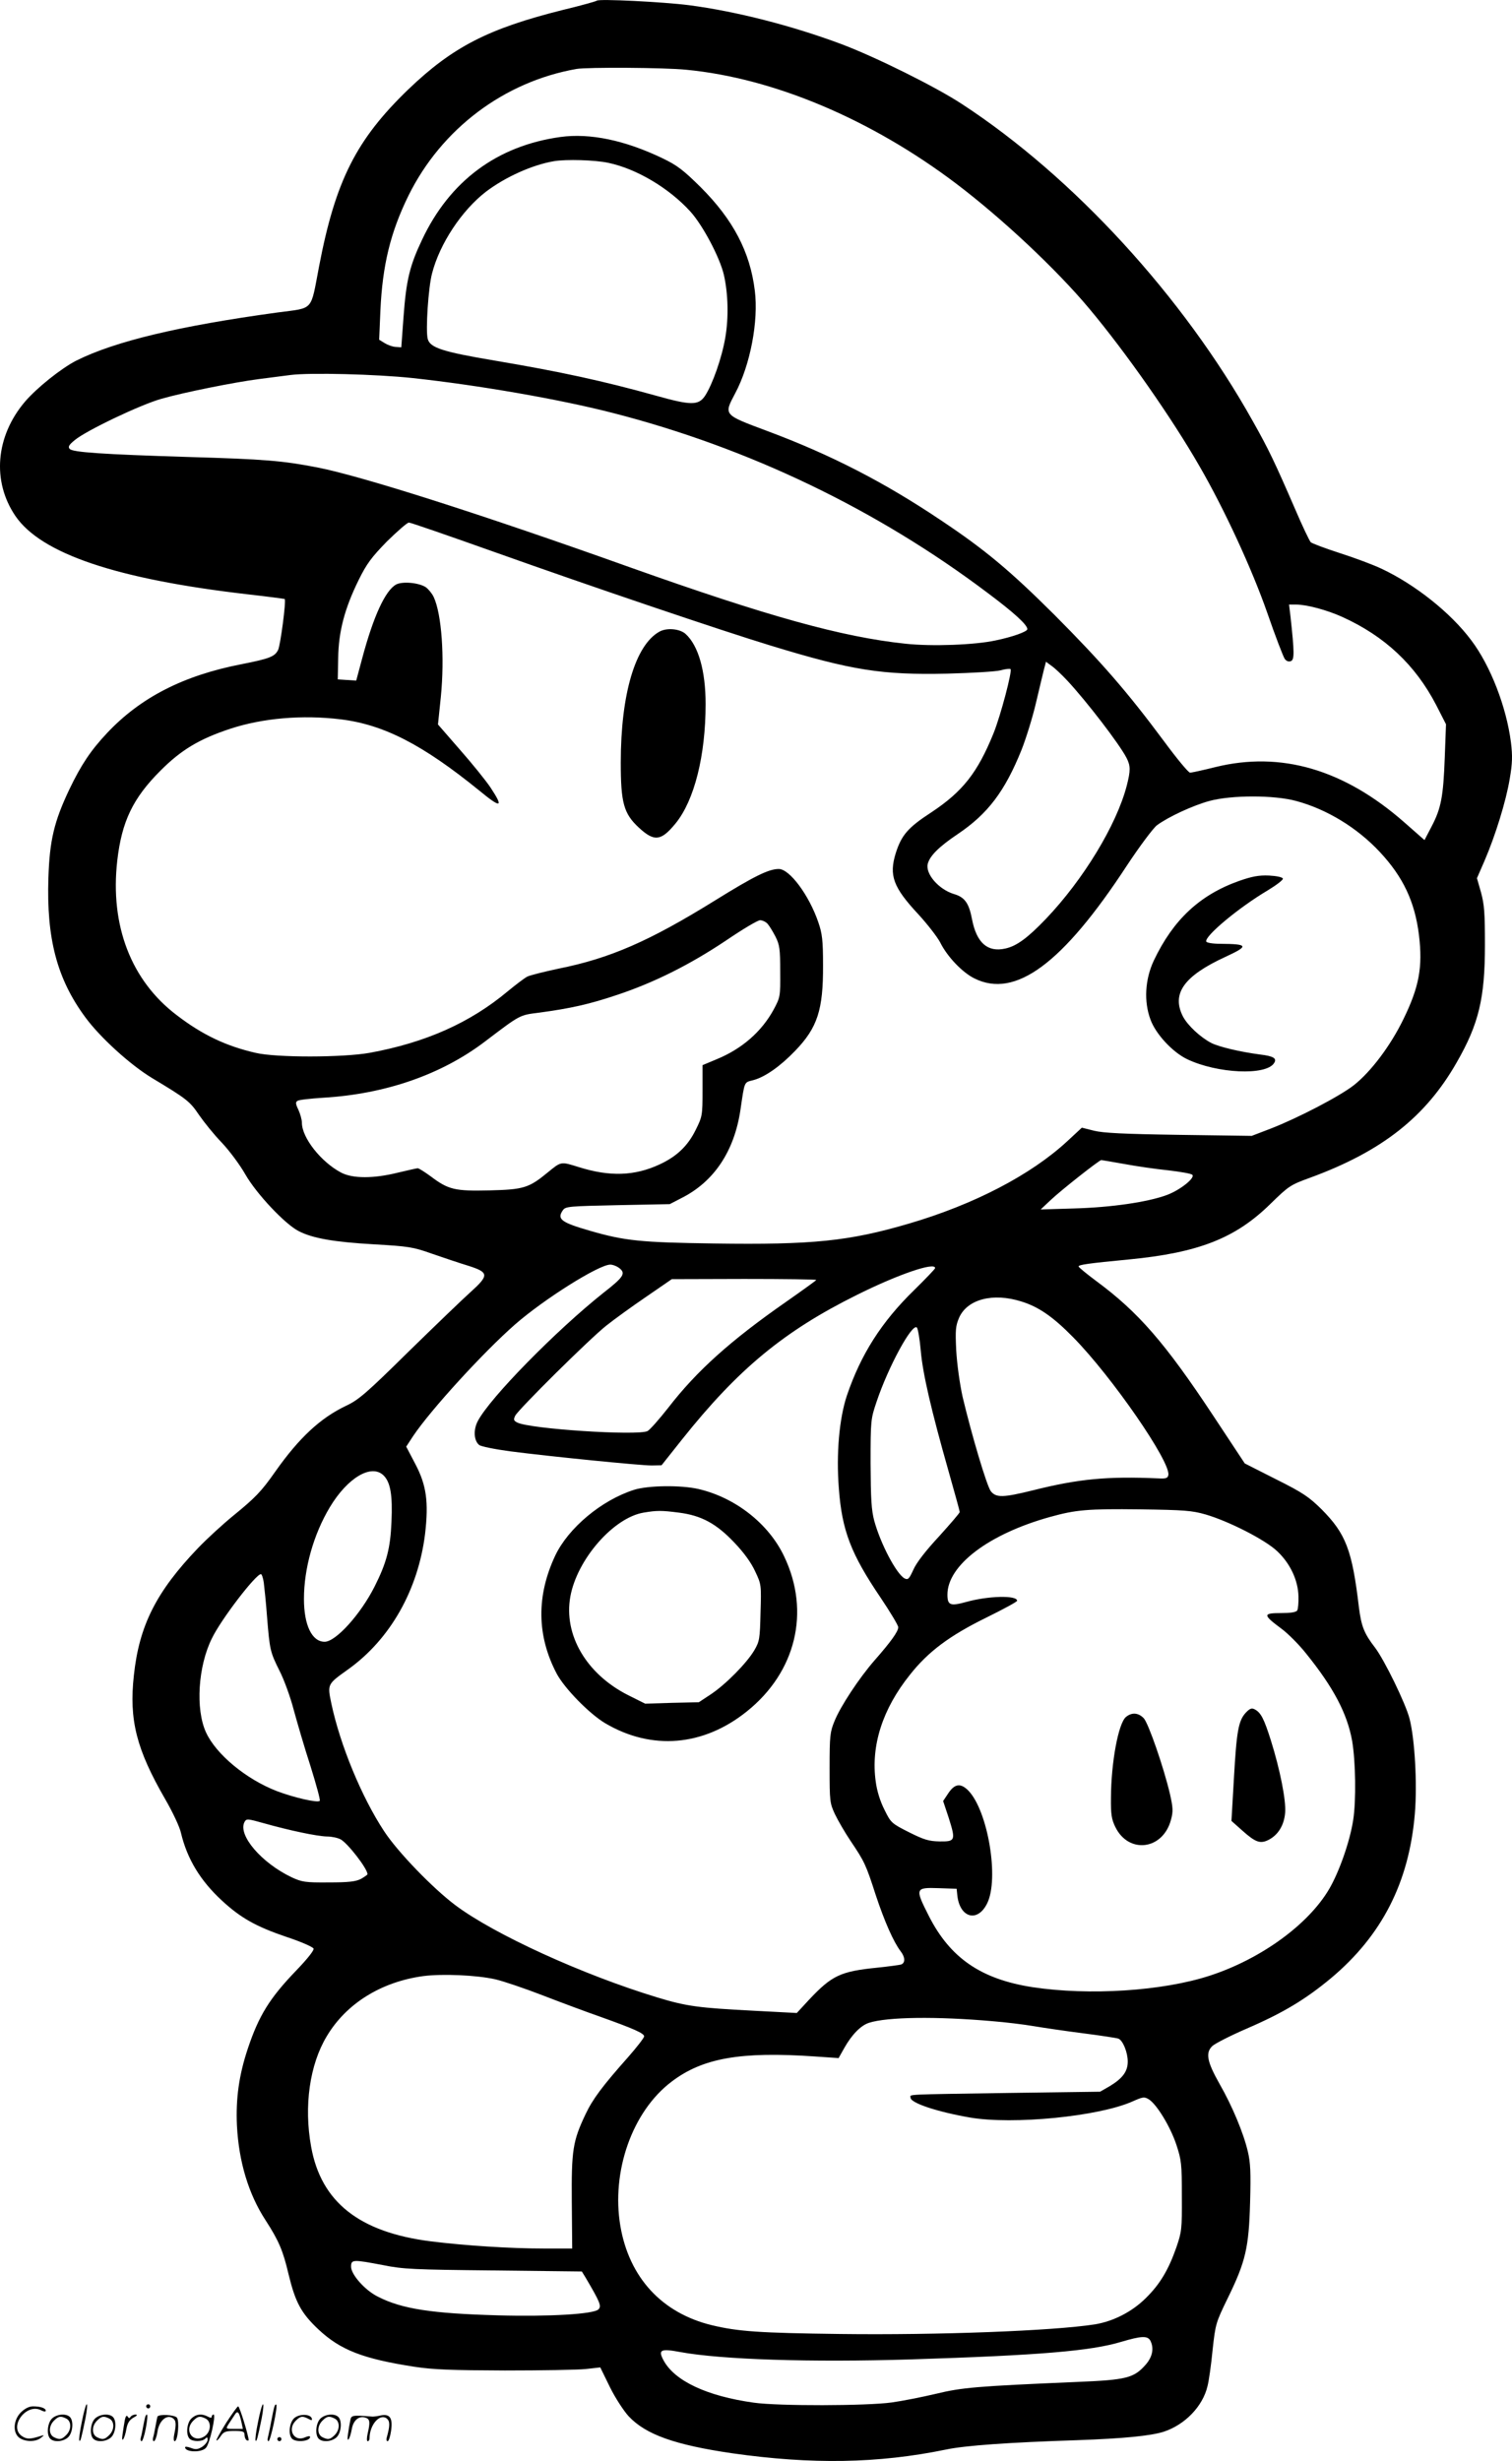 <svg version="1.0" xmlns="http://www.w3.org/2000/svg"
  viewBox="0 0 737.827 1200.585"
 preserveAspectRatio="xMidYMid meet">
<g transform="translate(-0.676,1200.932) scale(0.1,-0.1)"
fill="#000000" stroke="none">
<path d="M2919 12006 c-3 -3 -77 -24 -165 -45 -364 -91 -538 -180 -755 -388
-253 -244 -355 -444 -435 -862 -43 -224 -23 -202 -202 -226 -483 -66 -795
-141 -983 -235 -74 -38 -193 -133 -251 -201 -143 -169 -161 -388 -46 -557 126
-184 493 -308 1133 -382 98 -11 180 -22 181 -23 8 -8 -21 -226 -32 -248 -16
-33 -42 -43 -179 -70 -283 -55 -492 -162 -655 -335 -80 -85 -127 -155 -185
-276 -74 -156 -96 -248 -102 -430 -10 -297 42 -494 179 -680 73 -100 221 -234
327 -298 168 -101 184 -113 229 -180 25 -36 74 -97 111 -135 37 -39 89 -109
115 -155 55 -96 195 -244 261 -277 68 -35 173 -53 365 -64 172 -10 192 -13
285 -46 55 -19 135 -46 178 -59 100 -32 101 -46 10 -128 -38 -34 -174 -165
-303 -291 -206 -203 -243 -235 -305 -264 -124 -59 -228 -155 -345 -321 -68
-97 -97 -127 -205 -215 -49 -40 -127 -111 -172 -158 -203 -212 -287 -377 -313
-621 -24 -217 12 -360 153 -604 36 -62 71 -136 77 -165 30 -126 94 -232 199
-329 92 -85 166 -127 316 -178 70 -23 129 -49 132 -57 3 -8 -30 -50 -84 -106
-130 -135 -183 -220 -237 -382 -43 -129 -59 -243 -53 -375 9 -177 57 -335 139
-461 66 -102 86 -150 113 -265 33 -136 61 -189 146 -269 107 -100 216 -143
469 -182 92 -14 180 -17 440 -18 179 0 357 3 395 7 l71 8 47 -96 c26 -53 68
-117 92 -143 84 -89 225 -139 505 -180 387 -55 711 -50 1042 18 94 20 306 35
643 46 226 8 356 21 420 41 104 34 191 124 214 222 7 26 18 105 25 177 14 127
15 132 75 255 86 176 102 244 108 465 4 144 2 194 -11 248 -21 90 -76 222
-138 330 -61 108 -70 152 -35 185 13 12 89 51 168 85 178 77 286 142 411 246
248 208 381 467 409 803 12 143 0 362 -26 463 -19 74 -122 285 -168 346 -54
70 -67 104 -79 197 -33 280 -64 359 -182 478 -62 61 -91 81 -223 147 l-152 77
-154 233 c-234 354 -365 505 -571 657 -47 35 -86 67 -86 71 0 8 45 15 245 34
342 33 521 104 691 271 91 89 98 93 197 129 348 128 561 296 712 561 108 188
138 313 138 574 0 155 -3 196 -19 255 l-20 70 37 85 c53 123 105 291 123 400
13 76 14 111 6 177 -22 173 -100 375 -194 499 -100 134 -274 272 -438 349 -40
19 -131 53 -203 76 -71 23 -135 47 -142 53 -6 6 -41 79 -76 161 -98 226 -129
292 -207 430 -339 607 -876 1192 -1418 1546 -129 85 -422 230 -589 293 -241
90 -514 160 -744 190 -125 16 -441 32 -450 22z m437 -337 c427 -41 902 -242
1316 -555 226 -171 492 -421 649 -609 179 -213 406 -538 539 -770 121 -209
256 -501 331 -716 39 -113 78 -214 85 -224 8 -11 19 -15 30 -11 18 7 17 44 -2
219 l-7 57 34 0 c53 0 152 -27 225 -60 208 -94 357 -234 459 -430 l48 -94 -6
-160 c-7 -193 -18 -250 -64 -338 l-35 -67 -99 87 c-294 258 -602 348 -922 269
-60 -15 -115 -27 -123 -27 -8 0 -65 69 -127 153 -179 241 -305 386 -536 618
-215 214 -337 316 -548 457 -281 189 -542 323 -853 439 -214 80 -212 77 -156
183 74 138 115 354 96 502 -23 188 -105 345 -264 504 -85 84 -115 107 -186
141 -183 88 -354 124 -499 104 -309 -43 -540 -215 -675 -502 -60 -126 -77
-197 -90 -374 l-11 -150 -29 2 c-15 1 -39 10 -53 19 l-26 16 6 142 c10 221 49
382 137 561 161 326 467 556 820 618 52 9 431 7 536 -4z m-381 -454 c138 -29
296 -123 400 -237 61 -67 144 -224 164 -309 21 -92 24 -209 7 -307 -17 -100
-63 -229 -99 -284 -32 -47 -68 -47 -239 1 -259 72 -466 117 -786 171 -256 43
-317 63 -328 106 -11 41 3 252 21 319 37 145 145 308 263 399 95 72 226 131
332 149 59 10 200 6 265 -8z m-955 -1050 c323 -35 715 -103 976 -170 664 -170
1290 -471 1830 -878 131 -98 194 -156 194 -177 0 -12 -72 -38 -155 -55 -101
-22 -311 -30 -440 -16 -311 33 -670 133 -1345 373 -722 258 -1309 445 -1525
487 -171 33 -255 40 -630 51 -422 13 -562 23 -578 39 -9 10 -5 19 23 42 53 46
324 175 425 203 108 31 358 81 475 96 47 6 117 15 155 20 95 12 417 4 595 -15z
m406 -851 c469 -167 1104 -382 1341 -454 399 -122 544 -144 863 -137 118 3
235 10 259 16 24 7 46 9 49 6 9 -9 -48 -226 -83 -313 -78 -192 -150 -284 -304
-386 -114 -74 -145 -111 -173 -198 -34 -110 -13 -167 111 -300 44 -48 91 -109
105 -135 35 -71 109 -148 168 -177 199 -99 430 71 744 551 62 94 128 182 146
196 55 41 176 97 257 119 108 29 315 29 422 0 150 -40 299 -131 409 -249 114
-122 171 -243 191 -405 19 -157 1 -254 -77 -413 -62 -127 -157 -254 -241 -320
-69 -54 -273 -160 -404 -211 l-94 -36 -355 5 c-271 4 -369 9 -414 20 l-60 15
-70 -65 c-179 -166 -457 -310 -774 -403 -293 -86 -470 -104 -951 -97 -358 5
-436 13 -605 62 -142 41 -163 57 -132 101 13 18 32 19 268 24 l253 5 56 29
c160 80 259 229 289 431 21 143 17 133 63 145 57 15 132 68 204 143 109 113
137 200 136 417 0 122 -4 155 -23 210 -45 132 -140 260 -193 260 -49 0 -120
-35 -312 -154 -319 -198 -512 -282 -762 -332 -70 -15 -139 -32 -153 -39 -14
-7 -57 -40 -96 -72 -183 -153 -400 -250 -674 -300 -130 -23 -454 -24 -556 0
-144 33 -260 88 -385 184 -223 169 -326 438 -290 754 22 191 76 304 211 439
101 101 189 154 340 204 158 52 352 69 540 46 210 -26 399 -123 675 -347 108
-89 121 -85 55 15 -23 34 -89 116 -149 184 l-107 123 14 135 c19 192 4 404
-35 487 -8 17 -26 39 -39 48 -34 22 -113 29 -144 13 -53 -29 -111 -155 -166
-361 l-29 -108 -45 3 -45 3 2 105 c2 128 31 240 100 380 39 79 62 110 138 188
51 50 99 92 107 92 9 0 199 -66 424 -146z m2789 -625 c94 -101 254 -309 289
-377 20 -39 20 -62 1 -136 -50 -192 -212 -458 -394 -649 -89 -93 -143 -133
-198 -145 -87 -20 -141 28 -163 143 -15 79 -36 108 -89 123 -74 23 -139 98
-127 147 10 39 55 84 146 145 147 99 230 208 312 412 22 56 54 159 70 228 16
69 34 142 39 163 l10 38 27 -20 c15 -10 50 -43 77 -72z m-1463 -1186 c9 -10
26 -38 39 -63 20 -40 23 -60 23 -170 1 -123 0 -126 -32 -186 -59 -108 -155
-192 -280 -243 l-67 -28 0 -124 c0 -120 -1 -127 -33 -191 -38 -78 -92 -130
-176 -169 -122 -57 -244 -61 -396 -13 -87 27 -84 28 -150 -26 -92 -76 -118
-84 -284 -88 -169 -4 -201 3 -288 69 -29 21 -57 39 -63 39 -5 0 -48 -10 -95
-21 -120 -30 -222 -30 -279 0 -98 52 -191 170 -191 243 0 15 -8 43 -17 63 -14
29 -15 38 -4 44 7 5 63 11 124 15 305 18 578 113 790 274 174 132 168 129 264
141 155 21 245 41 382 87 180 60 352 146 529 264 81 55 156 100 168 100 11 0
28 -8 36 -17z m1740 -1172 c59 -11 155 -25 215 -31 59 -7 113 -16 118 -22 15
-15 -59 -74 -123 -98 -93 -35 -273 -61 -452 -66 l-165 -5 50 47 c51 48 236
194 246 194 3 0 53 -9 111 -19z m-2462 -509 c31 -25 20 -43 -79 -120 -229
-182 -554 -512 -613 -626 -22 -42 -19 -95 7 -116 8 -7 77 -21 152 -31 193 -25
633 -69 690 -69 l48 1 100 126 c274 344 498 529 855 706 201 100 380 161 380
130 0 -4 -46 -52 -103 -108 -159 -155 -260 -314 -328 -515 -37 -112 -52 -283
-39 -450 15 -207 59 -321 204 -535 47 -70 86 -135 86 -144 0 -21 -36 -71 -115
-161 -76 -87 -167 -225 -196 -297 -22 -53 -24 -73 -24 -228 0 -163 1 -172 26
-226 15 -31 49 -90 76 -130 68 -101 75 -115 123 -264 43 -130 87 -229 121
-274 23 -29 24 -57 4 -65 -8 -3 -62 -10 -119 -16 -178 -18 -220 -38 -331 -156
l-60 -65 -210 11 c-269 14 -326 21 -471 65 -365 111 -794 307 -984 449 -111
83 -283 261 -349 362 -110 167 -214 420 -257 621 -20 97 -21 95 81 168 206
147 342 388 376 661 18 156 7 238 -48 342 l-44 84 34 52 c86 128 342 408 497
544 142 124 409 292 465 292 12 0 33 -8 45 -18z m960 -57 c0 -2 -65 -49 -145
-105 -273 -190 -438 -338 -577 -518 -44 -56 -89 -107 -101 -114 -46 -24 -578
10 -637 42 -17 9 -18 14 -9 33 17 32 362 374 444 439 39 31 126 94 195 141
l125 86 353 1 c193 0 352 -2 352 -5z m1001 -105 c84 -26 154 -74 253 -175 188
-191 477 -609 464 -672 -3 -15 -12 -18 -48 -16 -249 11 -389 -2 -612 -58 -146
-36 -180 -37 -206 -5 -20 26 -94 276 -138 461 -14 64 -27 158 -31 225 -5 102
-3 121 14 161 40 90 165 123 304 79z m-491 -241 c10 -113 51 -289 135 -585 30
-106 55 -196 55 -201 0 -5 -46 -58 -101 -119 -65 -70 -110 -128 -125 -162 -21
-46 -26 -51 -43 -43 -40 22 -117 168 -148 281 -14 52 -17 107 -18 280 0 211 1
217 29 300 57 171 174 386 197 363 5 -5 14 -56 19 -114z m-2621 -608 c33 -33
44 -96 38 -226 -5 -128 -24 -200 -82 -315 -69 -137 -190 -270 -244 -270 -62 0
-101 81 -101 209 0 149 47 315 126 447 87 145 204 214 263 155z m4011 -190
c113 -33 290 -123 349 -179 64 -60 102 -142 104 -220 1 -31 -2 -63 -6 -69 -5
-9 -33 -13 -78 -13 -91 0 -91 -8 2 -77 31 -23 85 -77 119 -120 134 -166 201
-293 225 -427 17 -101 20 -290 5 -386 -16 -104 -68 -252 -117 -336 -102 -174
-334 -342 -583 -423 -230 -75 -587 -98 -865 -56 -251 39 -401 142 -505 346
-69 136 -68 141 47 137 l88 -3 3 -30 c11 -112 99 -137 146 -41 59 120 4 449
-91 549 -38 39 -67 35 -98 -11 l-26 -39 27 -81 c35 -111 33 -117 -44 -116 -53
1 -76 8 -150 45 -85 43 -88 46 -119 109 -21 41 -37 92 -43 139 -24 174 33 353
167 520 89 113 194 191 371 278 83 41 152 78 152 83 0 28 -143 24 -249 -6 -77
-21 -91 -16 -91 36 0 143 202 296 501 379 126 35 183 40 439 37 216 -3 254 -6
320 -25z m-4596 -333 c3 -24 11 -99 16 -168 13 -160 15 -170 61 -262 22 -43
53 -128 69 -190 17 -62 53 -186 82 -275 28 -90 49 -166 45 -169 -10 -11 -126
16 -208 47 -151 58 -298 180 -347 287 -52 113 -39 323 29 459 45 93 214 313
239 313 4 0 11 -19 14 -42z m181 -1218 c50 -11 107 -20 128 -20 21 0 51 -6 66
-14 35 -19 131 -143 131 -170 0 -3 -15 -13 -32 -23 -26 -13 -60 -17 -158 -17
-114 -1 -130 2 -180 25 -147 70 -264 206 -230 270 10 17 14 16 97 -7 49 -14
129 -34 178 -44z m950 -717 c39 -9 142 -44 230 -78 88 -34 214 -81 280 -104
165 -59 215 -81 215 -96 0 -7 -35 -52 -77 -100 -127 -143 -174 -206 -209 -280
-62 -131 -69 -174 -67 -427 l2 -228 -140 0 c-161 0 -382 14 -550 35 -349 44
-536 192 -584 462 -36 198 -7 400 76 538 95 160 266 266 471 294 93 12 262 5
353 -16z m2425 -204 c63 -5 153 -16 200 -24 47 -8 156 -24 242 -35 86 -11 164
-23 172 -26 22 -8 46 -67 46 -112 0 -48 -25 -82 -88 -120 l-47 -27 -440 -6
c-529 -8 -485 -6 -485 -23 0 -26 129 -69 290 -97 210 -36 627 5 792 78 54 24
59 24 82 10 39 -26 104 -133 133 -220 25 -76 27 -94 27 -252 1 -161 -1 -174
-27 -250 -39 -111 -81 -180 -148 -246 -68 -68 -159 -114 -249 -129 -206 -32
-765 -53 -1244 -47 -394 5 -497 12 -626 43 -243 59 -403 232 -446 484 -45 266
58 559 250 704 151 115 336 148 698 123 l117 -8 27 48 c37 66 81 111 121 124
89 29 331 32 603 8z m-2974 -1190 c98 -20 151 -22 539 -26 l431 -5 19 -31 c70
-119 78 -138 62 -154 -23 -23 -238 -36 -492 -29 -321 9 -467 31 -584 91 -63
31 -131 108 -131 146 0 36 8 36 156 8z m3744 -368 c19 -37 11 -79 -22 -117
-58 -66 -93 -75 -337 -85 -492 -21 -560 -27 -688 -58 -68 -16 -164 -35 -215
-42 -122 -17 -554 -18 -673 -1 -229 32 -386 106 -440 206 -28 52 -15 59 81 41
201 -37 638 -51 1124 -36 630 20 880 41 1029 86 98 29 127 30 141 6z M3225
8928 c-118 -65 -189 -305 -189 -638 0 -197 14 -250 89 -319 75 -69 108 -65
179 22 91 112 146 330 146 582 0 161 -35 284 -97 341 -28 26 -92 32 -128 12z
M6054 7712 c-192 -68 -322 -189 -417 -389 -43 -92 -49 -200 -16 -288 26 -71
108 -159 179 -193 147 -70 385 -81 424 -19 15 23 -2 34 -69 42 -98 13 -199 37
-237 56 -54 28 -116 86 -139 130 -56 111 5 197 207 290 117 54 113 63 -25 64
-36 0 -66 5 -68 11 -9 26 159 166 299 249 43 26 77 52 75 58 -2 7 -30 13 -68
15 -49 2 -82 -4 -145 -26z M3100 4741 c-159 -51 -320 -186 -384 -321 -92 -196
-90 -390 7 -575 38 -72 160 -197 238 -243 226 -133 478 -112 690 58 240 192
311 486 183 755 -75 160 -238 288 -418 330 -86 20 -247 18 -316 -4z m220 -111
c109 -14 182 -53 270 -146 47 -49 83 -99 102 -141 30 -63 30 -66 26 -201 -3
-128 -5 -140 -30 -183 -37 -63 -140 -167 -212 -215 l-59 -39 -131 -3 -131 -4
-84 42 c-203 103 -315 294 -281 481 33 181 210 384 357 409 66 11 87 11 173 0z
M6086 3654 c-36 -39 -45 -90 -58 -321 l-12 -207 54 -48 c64 -57 87 -65 128
-44 46 24 75 71 80 132 5 60 -25 211 -70 354 -33 104 -48 134 -78 150 -15 8
-24 5 -44 -16z M5501 3633 c-37 -32 -72 -220 -73 -394 -1 -80 3 -105 21 -142
65 -134 233 -113 272 35 11 40 10 58 -5 125 -31 132 -105 345 -128 370 -26 27
-58 30 -87 6z M406 194 c-10 -47 -15 -88 -12 -91 5 -6 9 7 30 110 7 37 10 67
6 67 -4 0 -15 -39 -24 -86z M720 270 c0 -5 5 -10 10 -10 6 0 10 5 10 10 0 6
-4 10 -10 10 -5 0 -10 -4 -10 -10z M1266 194 c-10 -47 -15 -88 -12 -91 5 -6 9
7 30 110 7 37 10 67 6 67 -4 0 -15 -39 -24 -86z M1346 269 c-3 -8 -10 -41 -16
-74 -6 -33 -14 -68 -16 -77 -3 -10 -1 -18 3 -18 10 0 46 171 38 178 -2 3 -7
-1 -9 -9z M109 241 c-38 -38 -41 -101 -7 -125 29 -20 79 -20 104 0 18 14 18
15 1 10 -53 -17 -69 -17 -92 -2 -69 45 21 166 94 126 12 -6 21 -7 21 -1 0 12
-25 21 -62 21 -19 0 -39 -10 -59 -29z M1110 189 c-28 -45 -49 -83 -47 -85 2
-3 12 7 21 21 14 21 24 25 66 25 43 0 50 -3 50 -19 0 -11 5 -23 10 -26 6 -3
10 -3 10 1 0 20 -44 164 -51 164 -4 0 -30 -37 -59 -81z m75 4 l7 -33 -42 0
c-42 0 -42 0 -28 23 8 12 21 32 29 44 15 25 22 18 34 -34z M260 210 c-22 -22
-27 -79 -8 -98 19 -19 66 -14 88 8 22 22 27 79 8 98 -19 19 -66 14 -88 -8z
m71 0 c25 -14 25 -54 -1 -80 -23 -23 -33 -24 -61 -10 -25 14 -25 54 1 80 23
23 33 24 61 10z M470 210 c-22 -22 -27 -79 -8 -98 19 -19 66 -14 88 8 22 22
27 79 8 98 -19 19 -66 14 -88 -8z m71 0 c25 -14 25 -54 -1 -80 -23 -23 -33
-24 -61 -10 -25 14 -25 54 1 80 23 23 33 24 61 10z M616 204 c-3 -16 -8 -47
-11 -69 -8 -51 10 -26 19 27 5 27 15 42 34 53 18 10 22 14 10 15 -9 0 -20 -5
-24 -11 -5 -8 -9 -8 -14 1 -5 8 -10 3 -14 -16z M717 223 c-2 -4 -7 -26 -11
-48 -4 -22 -9 -48 -12 -57 -3 -10 -1 -18 4 -18 4 0 14 28 20 62 11 58 10 81
-1 61z M775 220 c-1 -3 -5 -23 -9 -45 -4 -22 -9 -48 -12 -57 -3 -10 -1 -18 4
-18 5 0 13 20 17 45 7 53 44 87 74 68 17 -11 19 -28 8 -80 -4 -18 -3 -33 2
-33 16 0 24 99 11 115 -12 14 -87 18 -95 5z M940 210 c-22 -22 -27 -79 -8 -98
15 -15 61 -15 76 0 9 9 12 8 12 -5 0 -9 -12 -24 -26 -34 -21 -13 -32 -15 -55
-6 -16 6 -29 8 -29 3 0 -24 81 -27 102 -2 18 19 50 162 37 162 -5 0 -9 -5 -9
-10 0 -7 -6 -7 -19 0 -30 16 -59 12 -81 -10z m71 0 c29 -16 25 -65 -6 -86 -56
-37 -103 28 -55 76 23 23 33 24 61 10z M1441 211 c-23 -23 -28 -80 -9 -99 19
-19 88 -13 88 9 0 5 -11 4 -24 -2 -54 -25 -89 38 -46 81 23 23 33 24 62 9 16
-9 19 -8 16 3 -8 22 -64 22 -87 -1z M1570 210 c-22 -22 -27 -79 -8 -98 19 -19
66 -14 88 8 22 22 27 79 8 98 -19 19 -66 14 -88 -8z m71 0 c25 -14 25 -54 -1
-80 -23 -23 -33 -24 -61 -10 -25 14 -25 54 1 80 23 23 33 24 61 10z M1716 201
c-3 -14 -8 -44 -11 -66 -8 -51 10 -26 19 27 8 41 35 63 66 53 22 -7 24 -21 11
-77 -5 -22 -5 -38 0 -38 5 0 9 6 9 13 0 68 51 125 85 97 15 -13 15 -35 -1 -92
-3 -10 -1 -18 4 -18 6 0 13 23 17 50 9 63 -5 84 -49 76 -17 -4 -35 -6 -41 -6
-101 8 -104 7 -109 -19z M1360 110 c0 -5 5 -10 10 -10 6 0 10 5 10 10 0 6 -4
10 -10 10 -5 0 -10 -4 -10 -10z"/>
</g>
</svg>
